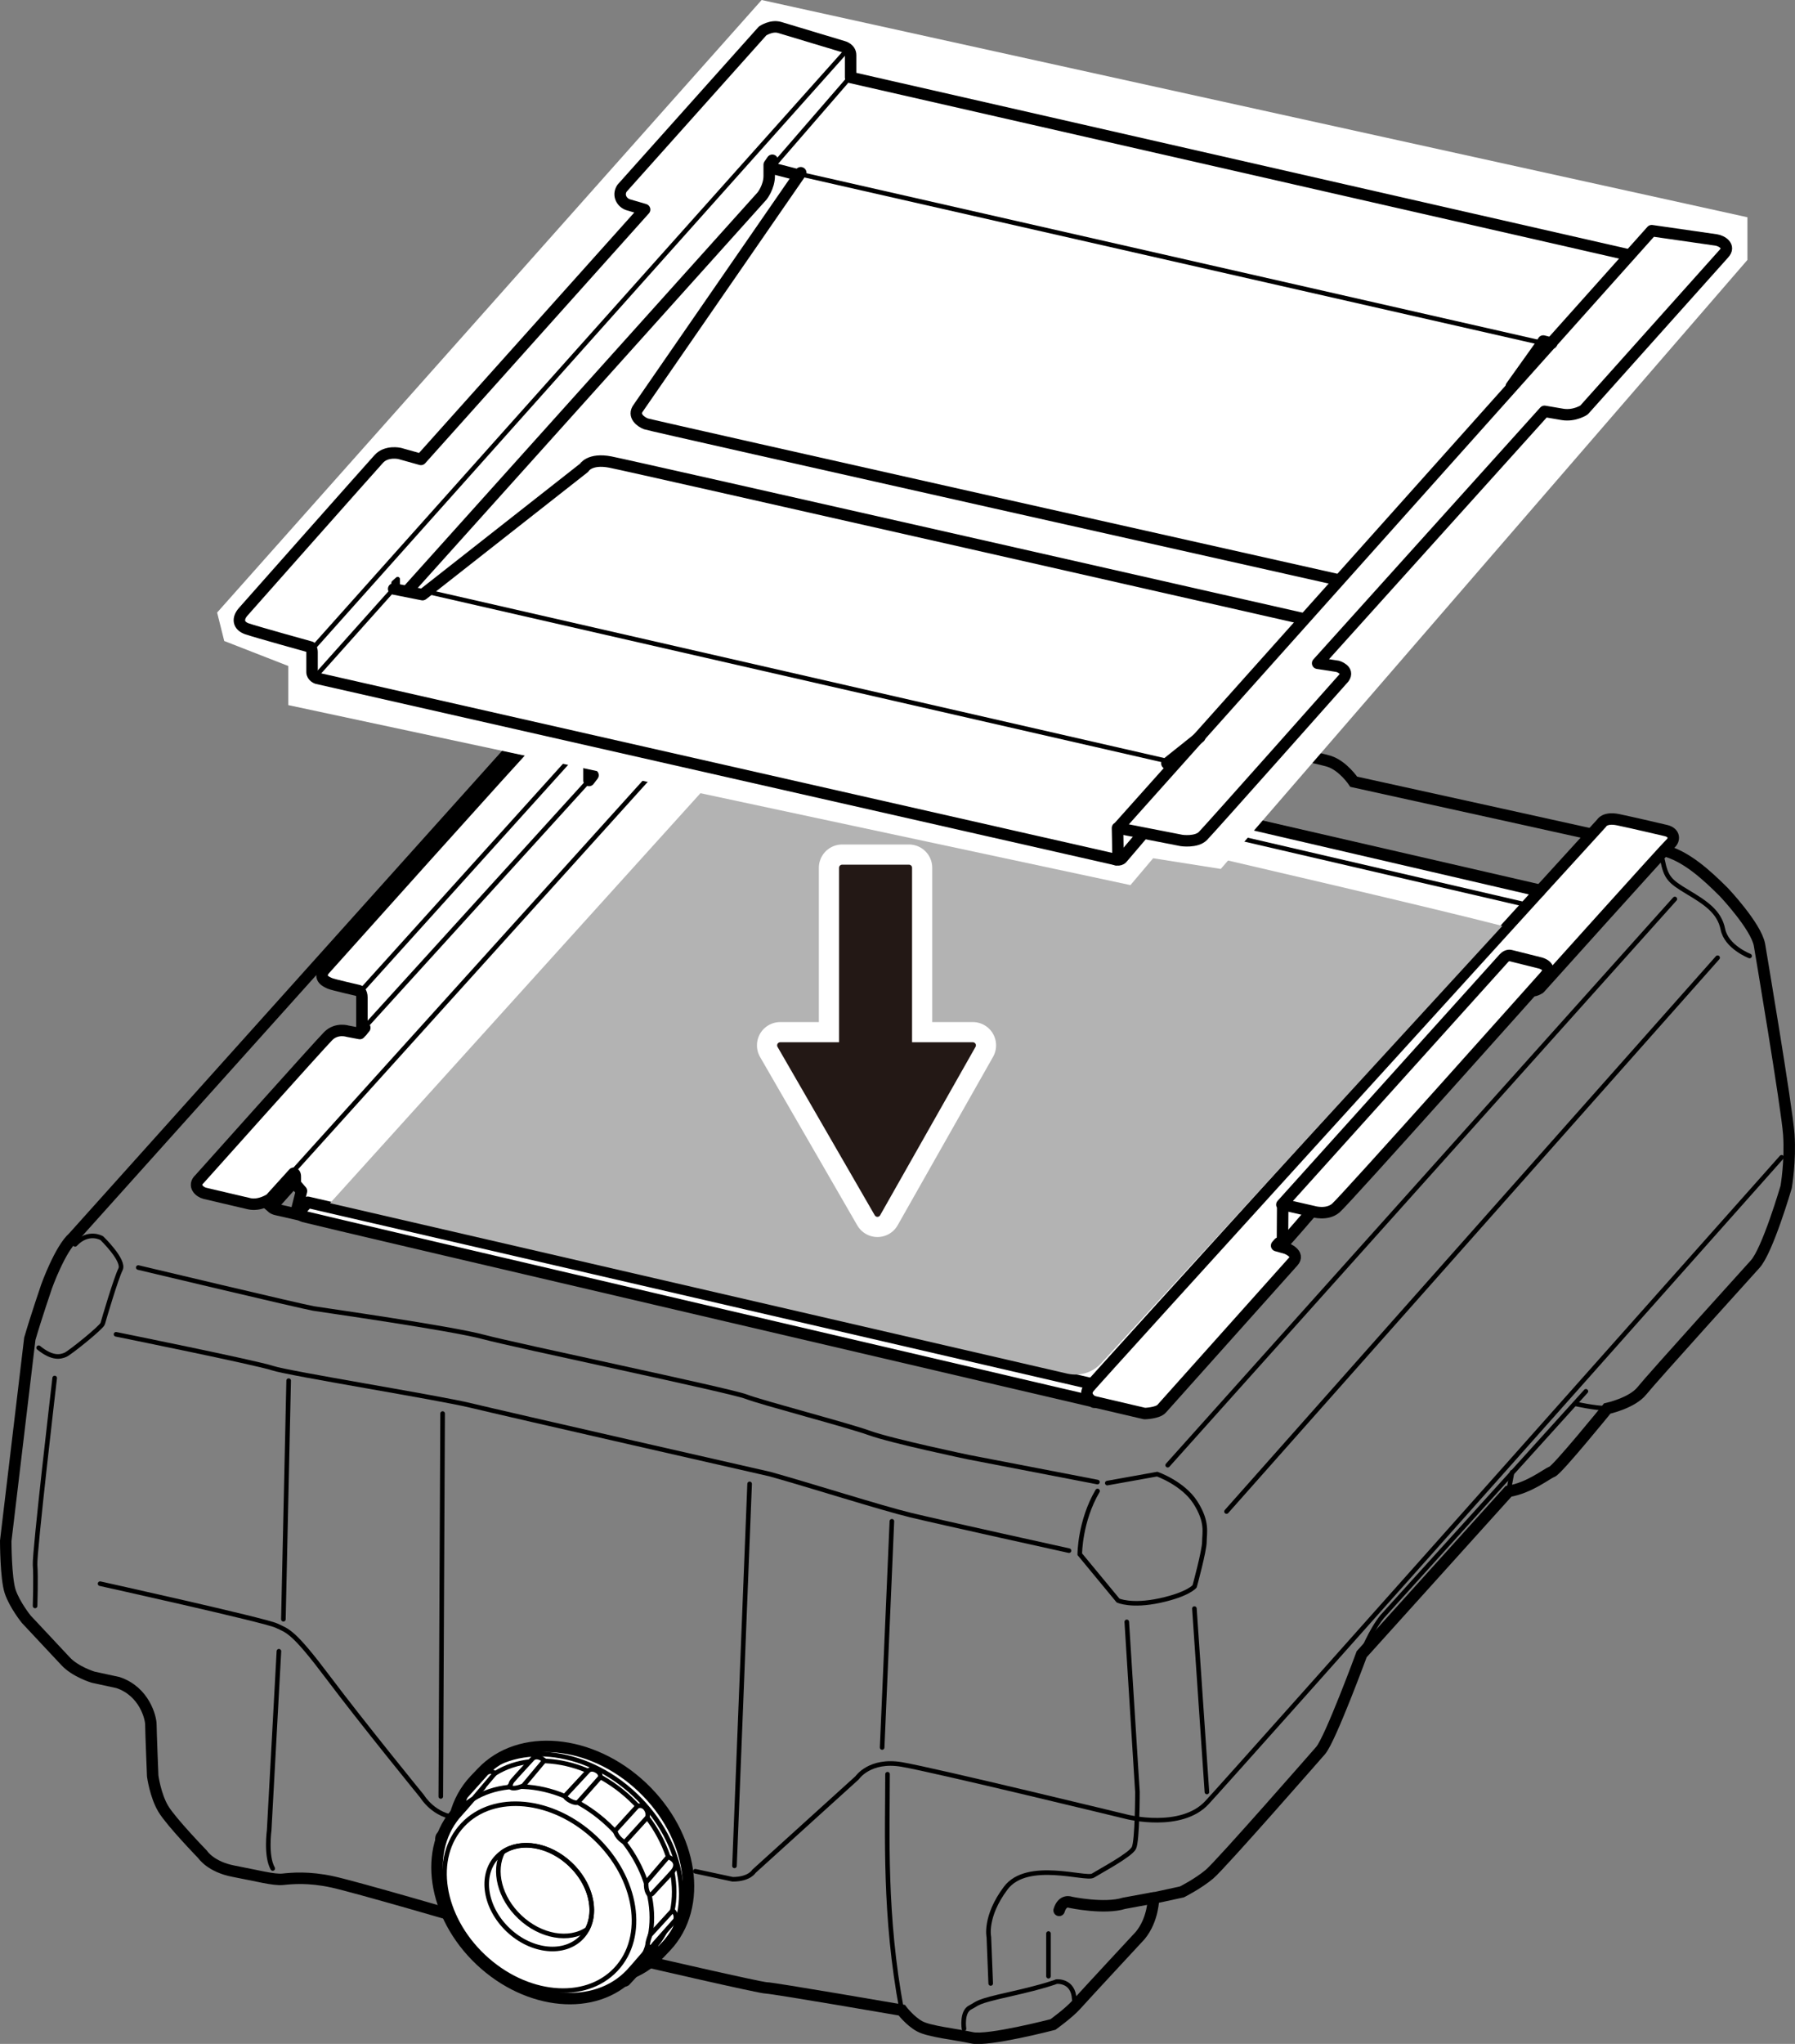 <?xml version="1.0" encoding="UTF-8"?><svg xmlns="http://www.w3.org/2000/svg" width="55.24mm" height="62.86mm" viewBox="0 0 156.58 178.18"><rect x="0" y="0" width="156.58" height="178.18" fill="#808080" stroke="none"/><g id="_レイヤー_1"><path d="M24.09,105.45l70.42,16.07c.87.2,1.77-.09,2.37-.75l37.84-41.86c.51-.57.23-1.47-.52-1.64l-70.71-16.27c-.87-.2-1.79.09-2.38.76l-37.54,42.05c-.51.57-.22,1.47.52,1.64Z" style="fill:none; stroke:#000; stroke-linecap:round; stroke-miterlimit:10; stroke-width:.4px;"/><path d="M94.51,121.51c.87.2,1.77-.09,2.37-.75l37.73-41.74c-.11-.09-.25-.17-.41-.21l-70.71-16.27c-.87-.2-1.79.09-2.38.76l-37.43,41.93c.11.1.25.17.41.21l70.42,16.07Z" style="fill:none; stroke:#000; stroke-linecap:round; stroke-miterlimit:10;"/><path d="M42.62,160.31c2.03-2.15,5.93-1.77,8.72.86,2.78,2.63,3.39,6.5,1.36,8.65" style="fill:none; stroke:#000; stroke-linecap:round; stroke-miterlimit:10;"/><path d="M52.7,169.82c-2.03,2.15-5.93,1.77-8.72-.86s-3.39-6.5-1.36-8.65" style="fill:none; stroke:#000; stroke-linecap:round; stroke-miterlimit:10; stroke-width:.4px;"/><path d="M54.03,171.08c-2.57,2.72-7.51,2.24-11.03-1.08-3.52-3.32-4.29-8.22-1.72-10.94" style="fill:none; stroke:#000; stroke-linecap:round; stroke-miterlimit:10;"/><path d="M41.29,159.05c2.57-2.72,7.51-2.24,11.03,1.08,3.52,3.32,4.29,8.22,1.72,10.94" style="fill:none; stroke:#000; stroke-linecap:round; stroke-miterlimit:10; stroke-width:.4px;"/><path d="M55.92,162.47c-.54-1.23-1.38-2.42-2.48-3.46-3.5-3.31-8.41-3.8-10.99-1.12l-.89.85" style="fill:none; stroke:#000; stroke-linecap:round; stroke-miterlimit:10; stroke-width:.4px;"/><line x1="58.52" y1="162.66" x2="56.96" y2="164.6" style="fill:none; stroke:#000; stroke-linecap:round; stroke-miterlimit:10; stroke-width:.4px;"/><path d="M40.35,160.41c0-1.28.43-2.1.93-2.76s2.95-2.79,2.95-2.79c2.29-1.75,10.17-2.29,14.28,6.02v1.79" style="fill:none; stroke:#000; stroke-linecap:round; stroke-miterlimit:10;"/><path d="M41.64,157.23c3.65-3.38,11.68-2.72,15.52,5.16l.12,1.24" style="fill:none; stroke:#000; stroke-linecap:round; stroke-miterlimit:10; stroke-width:.4px;"/><path d="M42.53,156.33c3.65-3.38,11.68-2.72,15.52,5.16l.12,1.24" style="fill:none; stroke:#000; stroke-linecap:round; stroke-miterlimit:10; stroke-width:.4px;"/><path d="M57.93,165.8s.31,1.32.04,2.1-1.28,2.06-2.37,3.03-2.33,1.98-4.93,1.9" style="fill:none; stroke:#000; stroke-linecap:round; stroke-miterlimit:10;"/><path d="M54.52,170.58c1.05-1.09,1.75-2.95,1.75-2.95l1.67-1.82" style="fill:none; stroke:#000; stroke-linecap:round; stroke-miterlimit:10; stroke-width:.4px;"/><path d="M46.6,154.01c4.31-1.8,8.76.62,11.06,4.11,1.86,2.82,2.28,6.4.43,8.54" style="fill:none; stroke:#000; stroke-linecap:round; stroke-miterlimit:10; stroke-width:.4px;"/><path d="M55.92,170.89s10.4,2.41,10.94,2.41,11.8,1.94,11.8,1.94c0,0,.7.93,1.55,1.4s3.18.7,4.58,1.01,7.06-1.16,7.06-1.16c0,0,1.4-1.01,2.02-1.71s5.59-6.05,5.59-6.05c1.16-1.4,1.16-3.26,1.16-3.26l2.48-.54s1.4-.7,2.41-1.55,9.7-10.79,9.7-10.79c.85-1.01,3.57-8.38,3.57-8.38l12.81-14.2c1.86-.31,3.34-1.55,3.8-1.71s4.81-5.51,4.81-5.51c0,0,2.17-.47,3.03-1.55s9.86-11.02,9.86-11.02c1.09-1.16,2.72-6.75,2.72-6.75,0,0,.39-2.25.23-4.58s-2.56-16.53-2.56-16.53c-.31-1.63-3.1-4.58-3.1-4.58-1.55-1.55-3.34-3.18-5.28-3.65s-27.01-5.98-27.01-5.98c0,0-.93-1.4-2.17-1.79s-22.82-5.12-22.82-5.12c-1.94-.31-3.03.47-4.11.31s-28.1-6.44-28.1-6.44c-1.16-.47-6.83,1.24-7.61,1.4s-2.1,1.47-2.1,1.47L6.4,107.86c-1.16,1.01-2.33,4.27-2.33,4.27,0,0-.93,2.72-1.47,4.58l-2.1,17.62s0,3.26.39,4.42,1.4,2.41,1.4,2.41l3.42,3.65c.85.93,2.41,1.4,2.41,1.4l2.17.47c2.33.78,2.87,3.1,2.87,3.65s.16,4.5.16,4.5c0,0,.23,1.71.93,2.87s3.42,3.96,3.42,3.96c0,0,.7,1.09,2.72,1.47s3.49.78,4.27.7,2.25-.23,4.35.23,11.95,3.34,11.95,3.34" style="fill:none; stroke:#000; stroke-linecap:round; stroke-miterlimit:10;"/><path d="M3.37,117.49c1.24,1.01,1.94.78,2.33.62s3.18-2.41,3.26-2.72,1.16-3.96,1.55-4.73-1.63-2.72-1.63-2.72c0,0-1.16-.7-2.33.54" style="fill:none; stroke:#000; stroke-linecap:round; stroke-miterlimit:10; stroke-width:.4px;"/><path d="M4.77,120.13s-1.79,15.29-1.71,16.3,0,3.57,0,3.57" style="fill:none; stroke:#000; stroke-linecap:round; stroke-miterlimit:10; stroke-width:.4px;"/><path d="M12.06,110.5s14.36,3.42,15.29,3.57,11.95,1.71,14.82,2.48,21.5,4.66,22.9,5.2,8.85,2.48,10.79,3.18,8.62,2.1,8.62,2.1l11.25,2.17" style="fill:none; stroke:#000; stroke-linecap:round; stroke-miterlimit:10; stroke-width:.4px;"/><path d="M96.59,129.29l4.35-.78s2.25.78,3.34,2.48c1.09,1.71.78,2.64.78,3.42s-.85,3.88-.85,3.88c0,0-.54.7-3.03,1.24s-3.65,0-3.65,0l-3.34-4.04s0-2.87,1.55-5.51" style="fill:none; stroke:#000; stroke-linecap:round; stroke-miterlimit:10; stroke-width:.4px;"/><path d="M10.12,116.32s12.26,2.48,13.66,2.95,14.44,2.56,17.31,3.26,26.08,5.98,26.08,5.98c3.34.93,9.7,2.95,12.26,3.57s13.82,3.1,13.82,3.1" style="fill:none; stroke:#000; stroke-linecap:round; stroke-miterlimit:10; stroke-width:.4px;"/><path d="M8.73,138.06s14.36,3.18,15.37,3.65,1.47.47,4.5,4.5,8.23,10.4,8.23,10.4c0,0,1.01,1.71,3.1,1.86" style="fill:none; stroke:#000; stroke-linecap:round; stroke-miterlimit:10; stroke-width:.4px;"/><path d="M24.33,143.95l-.85,15.6s-.31,2.25.31,3.34" style="fill:none; stroke:#000; stroke-linecap:round; stroke-miterlimit:10; stroke-width:.4px;"/><line x1="24.72" y1="141.16" x2="25.18" y2="120.36" style="fill:none; stroke:#000; stroke-linecap:round; stroke-miterlimit:10; stroke-width:.4px;"/><line x1="38.61" y1="123.23" x2="38.45" y2="156.61" style="fill:none; stroke:#000; stroke-linecap:round; stroke-miterlimit:10; stroke-width:.4px;"/><line x1="65.39" y1="129.36" x2="64.07" y2="162.66" style="fill:none; stroke:#000; stroke-linecap:round; stroke-miterlimit:10; stroke-width:.4px;"/><path d="M60.65,163.13l3.26.7c1.47,0,1.86-.7,1.86-.7l9-8.15s1.09-1.63,3.88-1.16c2.79.47,19.71,4.58,19.71,4.58,0,0,4.66,1.16,6.91-1.24s50.14-56.27,50.14-56.27" style="fill:none; stroke:#000; stroke-linecap:round; stroke-miterlimit:10; stroke-width:.4px;"/><path d="M137.41,122.38s1.71.39,2.79.39" style="fill:none; stroke:#000; stroke-linecap:round; stroke-miterlimit:10; stroke-width:.4px;"/><path d="M138.34,121.29l-17.77,19.64c-1.01,1.24-1.79,3.26-1.79,3.26" style="fill:none; stroke:#000; stroke-linecap:round; stroke-miterlimit:10; stroke-width:.4px;"/><line x1="131.59" y1="129.98" x2="131.9" y2="128.35" style="fill:none; stroke:#000; stroke-linecap:round; stroke-miterlimit:10; stroke-width:.4px;"/><path d="M100.62,165.45l-2.56.47c-1.71.54-4.66-.08-4.66-.08,0,0-.7-.31-1.01.7" style="fill:none; stroke:#000; stroke-linecap:round; stroke-miterlimit:10;"/><line x1="91.46" y1="168.56" x2="91.46" y2="172.28" style="fill:none; stroke:#000; stroke-linecap:round; stroke-miterlimit:10; stroke-width:.4px;"/><path d="M84.09,176.86s-.23-1.47.54-1.86.39-.47,3.49-1.16c3.1-.7,4.04-1.09,4.04-1.09,0,0,1.47-.16,1.55,1.55" style="fill:none; stroke:#000; stroke-linecap:round; stroke-miterlimit:10; stroke-width:.4px;"/><path d="M98.29,141.39l.93,14.82s0,4.27-.31,4.89-2.95,2.02-3.57,2.41-5.74-1.4-7.61,1.09-1.47,4.27-1.47,4.27l.16,4.04" style="fill:none; stroke:#000; stroke-linecap:round; stroke-miterlimit:10; stroke-width:.4px;"/><line x1="104.19" y1="140.23" x2="105.28" y2="156.22" style="fill:none; stroke:#000; stroke-linecap:round; stroke-miterlimit:10; stroke-width:.4px;"/><path d="M77.42,154.67c0,5.2-.31,12.34,1.24,20.57" style="fill:none; stroke:#000; stroke-linecap:round; stroke-miterlimit:10; stroke-width:.4px;"/><line x1="77.8" y1="132.62" x2="76.95" y2="152.34" style="fill:none; stroke:#000; stroke-linecap:round; stroke-miterlimit:10; stroke-width:.4px;"/><line x1="101.86" y1="127.73" x2="146.1" y2="78.37" style="fill:none; stroke:#000; stroke-linecap:round; stroke-miterlimit:10; stroke-width:.4px;"/><path d="M145.02,74.96c.31,1.55.62,1.86,2.17,2.79s2.79,1.71,3.1,3.26,2.33,2.33,2.33,2.33" style="fill:none; stroke:#000; stroke-linecap:round; stroke-miterlimit:10; stroke-width:.4px;"/><line x1="149.83" y1="83.49" x2="106.99" y2="131.77" style="fill:none; stroke:#000; stroke-linecap:round; stroke-miterlimit:10; stroke-width:.4px;"/><path d="M55.14,70.38s-.16,5.12,0,7.22" style="fill:none; stroke:#000; stroke-linecap:round; stroke-miterlimit:10; stroke-width:.4px;"/><path d="M56.54,80.78s1.47,1.4,2.17,2.56,1.16,2.02,1.16,2.02" style="fill:none; stroke:#000; stroke-linecap:round; stroke-miterlimit:10; stroke-width:.4px;"/><path d="M54.52,81.4c-.78,2.79-.7,4.42-.54,5.12s2.56,1.01,5.36-.23" style="fill:none; stroke:#000; stroke-linecap:round; stroke-miterlimit:10; stroke-width:.4px;"/><path d="M61.19,86.13c2.85,1.09,3.57,1.97,3.57,1.97" style="fill:none; stroke:#000; stroke-linecap:round; stroke-miterlimit:10; stroke-width:.4px;"/><line x1="53.43" y1="87.3" x2="43.89" y2="98.32" style="fill:none; stroke:#000; stroke-linecap:round; stroke-miterlimit:10; stroke-width:.4px;"/><path d="M39.54,95.14c.62,2.17,2.02,2.56,2.02,2.56l6.13,1.63s1.16.47,2.72,1.4,2.41,1.01,3.65,4.5" style="fill:none; stroke:#000; stroke-linecap:round; stroke-miterlimit:10; stroke-width:.4px;"/><path d="M54.05,101.81l1.63-1.79s.39-1.09.85-1.94,7.99-8.23,7.99-8.23" style="fill:none; stroke:#000; stroke-linecap:round; stroke-miterlimit:10; stroke-width:.4px;"/><line x1="48.54" y1="101.11" x2="41.56" y2="109.26" style="fill:none; stroke:#000; stroke-linecap:round; stroke-miterlimit:10; stroke-width:.4px;"/><path d="M39,96.07s-1.4-.16-2.41.85-8.3,9.31-8.3,9.31" style="fill:none; stroke:#000; stroke-linecap:round; stroke-miterlimit:10; stroke-width:.4px;"/><path d="M53.79,112.11s7.09-7.76,7.55-8.28,1.45-.31,1.45-.31l.72-.83,1.86-20.44s.18-.69.41-.98c.21-.26.67-.83.67-.83l1.4-.21,54.43,12.37" style="fill:none; stroke:#000; stroke-linecap:round; stroke-miterlimit:10;"/><polyline points="85.41 116.52 86.86 115.73 88 115.88 93.59 109.57 95.34 91.82 70.87 86.18 69.63 97.98" style="fill:none; stroke:#000; stroke-linecap:round; stroke-miterlimit:10;"/><line x1="93.59" y1="109.57" x2="96.79" y2="110.35" style="fill:none; stroke:#000; stroke-linecap:round; stroke-miterlimit:10; stroke-width:.4px;"/><line x1="65.9" y1="81.73" x2="120.8" y2="94.26" style="fill:none; stroke:#000; stroke-linecap:round; stroke-miterlimit:10; stroke-width:.4px;"/><polyline points="101.61 104.81 102.85 93.38 118.32 96.89" style="fill:none; stroke:#000; stroke-linecap:round; stroke-miterlimit:10;"/><path d="M88.26,120.08l18.52-20.8c1.97-2.12,4.86-3.47,10.5-1.4" style="fill:none; stroke:#000; stroke-linecap:round; stroke-miterlimit:10;"/><path d="M105.54,100.72c.93-1.29,5.64-2.74,9.88-.31" style="fill:none; stroke:#000; stroke-linecap:round; stroke-miterlimit:10; stroke-width:.4px;"/><line x1="106.73" y1="99.95" x2="88.82" y2="120.13" style="fill:none; stroke:#000; stroke-linecap:round; stroke-miterlimit:10; stroke-width:.4px;"/><line x1="107.97" y1="99.48" x2="89.39" y2="120.23" style="fill:none; stroke:#000; stroke-linecap:round; stroke-miterlimit:10; stroke-width:.4px;"/><line x1="109.16" y1="99.17" x2="90.07" y2="120.49" style="fill:none; stroke:#000; stroke-linecap:round; stroke-miterlimit:10; stroke-width:.4px;"/><line x1="110.35" y1="99.22" x2="91.05" y2="120.75" style="fill:none; stroke:#000; stroke-linecap:round; stroke-miterlimit:10; stroke-width:.4px;"/><line x1="111.49" y1="99.22" x2="92.08" y2="120.96" style="fill:none; stroke:#000; stroke-linecap:round; stroke-miterlimit:10; stroke-width:.4px;"/><line x1="112.63" y1="99.43" x2="93.07" y2="121.11" style="fill:none; stroke:#000; stroke-linecap:round; stroke-miterlimit:10; stroke-width:.4px;"/><line x1="114.08" y1="99.84" x2="94.51" y2="121.51" style="fill:none; stroke:#000; stroke-linecap:round; stroke-miterlimit:10; stroke-width:.4px;"/><line x1="95.55" y1="121.47" x2="114.95" y2="100.15" style="fill:none; stroke:#000; stroke-linecap:round; stroke-miterlimit:10; stroke-width:.4px;"/><path d="M56.23,112.78l19.09-21.01c4.45-4.04,15.73-2.38,19.04,9.21" style="fill:none; stroke:#000; stroke-linecap:round; stroke-miterlimit:10;"/><path d="M74.08,93.17c2.22-1.81,9.26-2.43,14.07,2.64s5.28,11.85,3.21,14.18" style="fill:none; stroke:#000; stroke-linecap:round; stroke-miterlimit:10; stroke-width:.4px;"/><line x1="93.79" y1="107.35" x2="83.18" y2="118.89" style="fill:none; stroke:#000; stroke-linecap:round; stroke-miterlimit:10;"/><line x1="74.54" y1="92.91" x2="56.8" y2="112.91" style="fill:none; stroke:#000; stroke-linecap:round; stroke-miterlimit:10; stroke-width:.4px;"/><line x1="75.79" y1="92.44" x2="57.35" y2="113.03" style="fill:none; stroke:#000; stroke-linecap:round; stroke-miterlimit:10; stroke-width:.4px;"/><line x1="76.98" y1="92.13" x2="58.11" y2="113.2" style="fill:none; stroke:#000; stroke-linecap:round; stroke-miterlimit:10; stroke-width:.4px;"/><line x1="78.39" y1="91.84" x2="59.1" y2="113.45" style="fill:none; stroke:#000; stroke-linecap:round; stroke-miterlimit:10; stroke-width:.4px;"/><line x1="79.67" y1="91.91" x2="60.14" y2="113.65" style="fill:none; stroke:#000; stroke-linecap:round; stroke-miterlimit:10; stroke-width:.4px;"/><line x1="80.83" y1="91.95" x2="61.07" y2="113.87" style="fill:none; stroke:#000; stroke-linecap:round; stroke-miterlimit:10; stroke-width:.4px;"/><line x1="82.27" y1="92.3" x2="62.55" y2="114.23" style="fill:none; stroke:#000; stroke-linecap:round; stroke-miterlimit:10; stroke-width:.4px;"/><line x1="83.51" y1="92.73" x2="63.99" y2="114.54" style="fill:none; stroke:#000; stroke-linecap:round; stroke-miterlimit:10; stroke-width:.4px;"/><line x1="84.71" y1="93.27" x2="65.5" y2="114.89" style="fill:none; stroke:#000; stroke-linecap:round; stroke-miterlimit:10; stroke-width:.4px;"/><line x1="85.99" y1="93.97" x2="67.02" y2="115.16" style="fill:none; stroke:#000; stroke-linecap:round; stroke-miterlimit:10; stroke-width:.4px;"/><line x1="87.12" y1="94.79" x2="68.49" y2="115.55" style="fill:none; stroke:#000; stroke-linecap:round; stroke-miterlimit:10; stroke-width:.4px;"/><line x1="88.15" y1="95.81" x2="70" y2="115.86" style="fill:none; stroke:#000; stroke-linecap:round; stroke-miterlimit:10; stroke-width:.4px;"/><line x1="88.98" y1="96.84" x2="71.52" y2="116.21" style="fill:none; stroke:#000; stroke-linecap:round; stroke-miterlimit:10; stroke-width:.4px;"/><line x1="89.83" y1="97.97" x2="73.15" y2="116.63" style="fill:none; stroke:#000; stroke-linecap:round; stroke-miterlimit:10; stroke-width:.4px;"/><line x1="90.61" y1="99.17" x2="74.74" y2="116.91" style="fill:none; stroke:#000; stroke-linecap:round; stroke-miterlimit:10; stroke-width:.4px;"/><line x1="91.19" y1="100.49" x2="76.1" y2="117.22" style="fill:none; stroke:#000; stroke-linecap:round; stroke-miterlimit:10; stroke-width:.4px;"/><line x1="91.66" y1="101.77" x2="77.45" y2="117.57" style="fill:none; stroke:#000; stroke-linecap:round; stroke-miterlimit:10; stroke-width:.4px;"/><line x1="92.08" y1="102.97" x2="78.62" y2="117.88" style="fill:none; stroke:#000; stroke-linecap:round; stroke-miterlimit:10; stroke-width:.4px;"/><line x1="92.28" y1="104.18" x2="79.78" y2="118.15" style="fill:none; stroke:#000; stroke-linecap:round; stroke-miterlimit:10; stroke-width:.4px;"/><line x1="92.47" y1="105.3" x2="80.87" y2="118.34" style="fill:none; stroke:#000; stroke-linecap:round; stroke-miterlimit:10; stroke-width:.4px;"/><line x1="92.47" y1="106.43" x2="81.65" y2="118.54" style="fill:none; stroke:#000; stroke-linecap:round; stroke-miterlimit:10; stroke-width:.4px;"/><line x1="92.36" y1="107.51" x2="82.46" y2="118.65" style="fill:none; stroke:#000; stroke-linecap:round; stroke-miterlimit:10; stroke-width:.4px;"/><line x1="92.08" y1="108.68" x2="82.85" y2="118.81" style="fill:none; stroke:#000; stroke-linecap:round; stroke-miterlimit:10; stroke-width:.4px;"/><polyline points="72.78 81.37 74.49 79.77 93.69 84.06 94.62 83.08 114.9 87.79 115.32 88.31 115.32 89.03" style="fill:none; stroke:#000; stroke-linecap:round; stroke-miterlimit:10;"/><line x1="113.97" y1="88.82" x2="123.75" y2="90.89" style="fill:none; stroke:#000; stroke-linecap:round; stroke-miterlimit:10;"/><line x1="89.91" y1="68.98" x2="90.69" y2="83.03" style="fill:none; stroke:#000; stroke-linecap:round; stroke-miterlimit:10; stroke-width:.4px;"/><path d="M117.85,75.19s1.09,13.97.93,14.44" style="fill:none; stroke:#000; stroke-linecap:round; stroke-miterlimit:10; stroke-width:.4px;"/><path d="M39.18,158.86l-.93,1.11c-.28.49.18,1.06.18,1.06l.75-2.17Z" style="fill:#fff; stroke:#000; stroke-linecap:round; stroke-miterlimit:10; stroke-width:.4px;"/><path d="M56.02,155.8c-4.44-4.19-10.7-4.75-13.99-1.27-.1.1-.51.54-.62.65-3.29,3.49-2.36,9.71,2.07,13.9,4.44,4.19,10.7,4.75,13.99,1.27.1-.1.51-.54.62-.65,3.29-3.49,2.36-9.71-2.07-13.9Z" style="fill:#fff; stroke:#000; stroke-linecap:round; stroke-miterlimit:10;"/><ellipse cx="49.43" cy="162.77" rx="8.69" ry="11.05" transform="translate(-102.87 87) rotate(-46.65)" style="fill:none; stroke:#000; stroke-linecap:round; stroke-miterlimit:10; stroke-width:.4px;"/><path d="M56.96,169.87c3.09-3.27,2.22-9.1-1.94-13.03-4.16-3.92-10.03-4.46-13.12-1.19" style="fill:#fff; stroke:#000; stroke-linecap:round; stroke-miterlimit:10; stroke-width:.4px;"/><path d="M41.91,155.66c-.41.43-1.65,1.91-1.94,2.21-3.09,3.27-2.22,9.1,1.94,13.03,4.16,3.92,10.03,4.46,13.12,1.19.41-.43,1.65-1.91,1.94-2.21" style="fill:#fff; stroke:#000; stroke-linecap:round; stroke-miterlimit:10;"/><ellipse cx="47.04" cy="165.38" rx="3.94" ry="5.09" transform="translate(-105.51 86.07) rotate(-46.65)" style="fill:none; stroke:#000; stroke-linecap:round; stroke-miterlimit:10; stroke-width:.4px;"/><ellipse cx="47.04" cy="165.38" rx="7.1" ry="9.18" transform="translate(-105.51 86.07) rotate(-46.65)" style="fill:none; stroke:#000; stroke-linecap:round; stroke-miterlimit:10; stroke-width:.4px;"/><ellipse cx="47.49" cy="164.98" rx="8.14" ry="10.35" transform="translate(-105.08 86.28) rotate(-46.65)" style="fill:none; stroke:#000; stroke-linecap:round; stroke-miterlimit:10; stroke-width:.4px;"/><path d="M43.86,161.45c-.85,1.63-.29,3.99,1.49,5.67,1.83,1.73,4.31,2.13,5.88,1.06.85-1.63.29-3.99-1.49-5.67-1.83-1.73-4.31-2.13-5.88-1.06Z" style="fill:none; stroke:#000; stroke-linecap:round; stroke-miterlimit:10; stroke-width:.4px;"/><path d="M40.45,157.38c-.08-.44.18-.8.18-.8l1.81-2.02c.26-.18.57-.16.72.05l-1.84,2.17-.88.6Z" style="fill:#fff; stroke:#000; stroke-linecap:round; stroke-miterlimit:10; stroke-width:.4px;"/><path d="M44.51,155.75s0-.26.18-.49,1.79-1.97,1.79-1.97c.44-.34,1.01.18,1.01.18l-1.84,2.2s-.39.18-.75.21-.39-.13-.39-.13Z" style="fill:#fff; stroke:#000; stroke-linecap:round; stroke-miterlimit:10; stroke-width:.4px;"/><path d="M49.29,156.55l2.02-2.17s.23-.28.7-.03.34.6.34.6l-1.91,2.15c-.23.23-1.19-.31-1.14-.54Z" style="fill:#fff; stroke:#000; stroke-linecap:round; stroke-miterlimit:10; stroke-width:.4px;"/><path d="M53.67,159.58l1.91-2.1s.39-.23.72.16.16.8.16.8l-1.97,2.17s-.7-.36-.83-1.03Z" style="fill:#fff; stroke:#000; stroke-linecap:round; stroke-miterlimit:10; stroke-width:.4px;"/><path d="M56.38,164.08l1.89-2.2c.72.26.83.78.41,1.27s-1.55,1.66-1.71,1.86-.34.16-.34.16c0,0-.31-.26-.26-1.09Z" style="fill:#fff; stroke:#000; stroke-linecap:round; stroke-miterlimit:10; stroke-width:.4px;"/><path d="M56.74,168.66l1.94-2.12c.44.41.23.85.23.85l-1.84,2.07s-.21.41-.57.28c0,0-.1-.26.23-1.09Z" style="fill:#fff; stroke:#000; stroke-linecap:round; stroke-miterlimit:10; stroke-width:.4px;"/><path d="M56.67,170.24c.18.39-.13.7-.13.7l-1.81,1.97c-.31.21-.65.03-.65.03l.72-.6,1.86-2.1Z" style="fill:#fff; stroke:#000; stroke-linecap:round; stroke-miterlimit:10; stroke-width:.4px;"/><polygon points="70.38 94.88 72.65 95.84 72.65 109.22 70.38 108.26 70.38 94.88" style="stroke:#fff; stroke-linecap:round; stroke-linejoin:round; stroke-width:2px;"/><polygon points="74.91 97.79 71.52 90.47 68.12 94.92 74.91 97.79" style="stroke:#fff; stroke-linecap:round; stroke-linejoin:round; stroke-width:2px;"/><polygon points="70.38 94.88 72.65 95.84 72.65 109.22 70.38 108.26 70.38 94.88"/><polygon points="74.91 97.79 71.52 90.47 68.12 94.92 74.91 97.79"/></g><g id="_レイヤー_3"><path d="M51.08,64.66s-2.47-.61-3.45-.85c-.6-.24-2.79,2.34-2.79,2.34,0,0-16.05,18.04-16.57,18.42s-.64.9.7,1.23,2.09.27,2.32.57.27.55.26,1.42.05,1.98.05,1.98c0,0-.37.57-1.27.14s-2,.72-2.43,1.19c0,0-10.15,11.23-10.53,11.72s-.15.98.24,1.12,3.84.92,4.34,1.05,1.28-.07,1.75-.58l1.86-2.05s.06.4.13.64.61.86.61.86l-.39,1.57c-.08.33.19.54.62.64s71.98,16.83,72.81,17.05,1.61.13,2.24-.57,10.84-12.17,11.21-12.54.09-.83-.24-1-.74-.41-.74-.41l2.6-3.02c.95.39,1.87-.01,2.21-.37s18.15-20.14,18.15-20.14c0,0,.16.39.84-.37s9.49-10.56,9.99-11.04.39-1.1-.36-1.27-3.8-.84-4.29-.97-1.04.1-1.34.43l-5.31,5.82s-66.7-15.43-67.73-15.66-1.51-.63-1.51-.63l.59-2.02s-.15-1.14-.18-1.44-.05-.49.24-.45l.41.06s1.45-1.55,1.84-2.04.15-.99-.24-1.1-3.64-.97-4.12-1.1-1.46-.02-2.12.71-9.83,10.74-9.83,10.74c0,0-.34.08-.57-.1Z" style="fill:#fff;"/><path d="M51.31,65.13l10.21-11.15c.7-.85,1.87-.65,1.87-.65l4.19,1.03c.93.24.5.97.34,1.21s-1.8,1.97-1.8,1.97l-.54-.08-.27.35s.35.2.35.47v1.09s-.6,2.02-.6,2.02l.66.55s.35.04.86.08,67.73,15.66,67.73,15.66l5.4-5.92s.27-.54,1.44-.3,4.19.95,4.19.95c.78.2.73.82.38,1.13s-11.42,12.62-11.42,12.62c-.47.27-.58.19-.58.19" style="fill:none; stroke:#000; stroke-linecap:round; stroke-linejoin:round; stroke-width:1px;"/><path d="M114.25,105.81s-1.96,2.28-2.11,2.4-.58.15-.58.15l-.2.23.85.24s1.24.47.58,1.17c0,0-11.11,12.42-11.46,12.81s-1.48.42-1.48.42c0,0-72.86-17.01-73.32-17.17s-.43-.24-.31-.55l.63-.7,68.35,15.82" style="fill:none; stroke:#000; stroke-linecap:round; stroke-linejoin:round; stroke-width:1px;"/><path d="M111.87,108.25l.02-2.96c0-.31.23-.23.23-.23l2.45.56s1.16.36,1.95-.3,18.26-20.24,18.26-20.24c.74-.85-.42-1.13-.42-1.13l-2.56-.64s-.31-.12-.62.23-19.36,21.48-19.36,21.48" style="fill:none; stroke:#000; stroke-linecap:round; stroke-linejoin:round; stroke-width:1px;"/><path d="M95.43,122.24s-1.05-.51-.42-1.29,39.3-43.27,39.3-43.27" style="fill:none; stroke:#000; stroke-linecap:round; stroke-linejoin:round; stroke-width:1px;"/><path d="M51.42,67.42l.31.16-.35.46v-2.53c.02-.89-.64-1.09-.64-1.09l-2.49-.56s-.89-.32-1.75.5-18.22,20.2-18.22,20.2c-.55.74.23,1.05.5,1.17s2.52.63,2.52.63c0,0,.27.08.27.62v2.92" style="fill:none; stroke:#000; stroke-linecap:round; stroke-linejoin:round; stroke-width:1px;"/><path d="M31.82,89.6l-.43.5-1.05-.2s-.97-.32-1.71.42-11.22,12.46-11.22,12.46c-.63.58,0,1.14.46,1.25.66.16,3.88.91,3.88.91.93.2,1.83-.42,1.83-.42l2.03-2.24s.16,0,.15.31v.62s.54.62.54.62l-.48,1.9" style="fill:none; stroke:#000; stroke-linecap:round; stroke-linejoin:round; stroke-width:1px;"/><line x1="50.87" y1="64.93" x2="31.63" y2="86.24" style="fill:none; stroke:#000; stroke-linecap:round; stroke-linejoin:round; stroke-width:.4px;"/><line x1="51.38" y1="68.04" x2="31.62" y2="89.77" style="fill:none; stroke:#000; stroke-linecap:round; stroke-linejoin:round; stroke-width:.4px;"/><line x1="65.22" y1="58.21" x2="25.7" y2="101.97" style="fill:none; stroke:#000; stroke-linecap:round; stroke-linejoin:round; stroke-width:.4px;"/><line x1="30.45" y1="105.68" x2="64.81" y2="67.59" style="fill:none; stroke:#000; stroke-linecap:round; stroke-linejoin:round; stroke-width:.4px;"/><path d="M65.72,61.93l-.73.79s-.21.31-.21.98.14,3.84.14,3.84l-2.03,2.22v-.88s1.88-2.22,1.88-2.22" style="fill:none; stroke:#000; stroke-linecap:round; stroke-linejoin:round; stroke-width:1px;"/><line x1="65.17" y1="67.75" x2="129.59" y2="82.7" style="fill:none; stroke:#000; stroke-linecap:round; stroke-linejoin:round; stroke-width:.4px;"/><line x1="65.35" y1="63.14" x2="133.18" y2="78.88" style="fill:none; stroke:#000; stroke-linecap:round; stroke-linejoin:round; stroke-width:.4px;"/><path d="M93.16,119.76c1.07.23,2.18-.12,2.91-.93l34.98-38.11c-11.41-2.94-63.19-14.78-64.76-14.9-1.82-.15-3.31,1.25-3.31,1.25l-34.19,37.82,64.36,14.87Z" style="fill:#b3b3b3;"/></g><g id="_レイヤー_4"><polygon points="73.46 91.13 73.46 75.65 79.29 75.65 79.29 91.13 84.86 91.13 76.54 105.81 68.06 91.13 73.46 91.13" style="fill:#231815;"/><polygon points="73.46 91.13 73.46 75.65 79.29 75.65 79.29 91.13 84.86 91.13 76.54 105.81 68.06 91.13 73.46 91.13" style="fill:none; stroke:#fff; stroke-linecap:round; stroke-linejoin:round; stroke-width:4.06px;"/><polygon points="73.46 91.13 73.46 75.65 79.29 75.65 79.29 91.13 84.86 91.13 76.54 105.81 68.06 91.13 73.46 91.13" style="fill:#231815;"/><polygon points="73.46 91.13 73.46 75.65 79.29 75.65 79.29 91.13 84.86 91.13 76.54 105.81 68.06 91.13 73.46 91.13" style="fill:none; stroke:#231815; stroke-linecap:round; stroke-linejoin:round; stroke-width:.54px;"/></g><g id="_レイヤー_2"><polygon points="19.56 55.88 25.15 58.06 25.15 61.47 98.61 77.16 100.59 74.82 106.49 75.75 152.43 22.66 152.43 18.94 66.44 0 18.94 53.4 19.56 55.88" style="fill:#fff;"/><path d="M97.33,74.94s.19-.08.19-.39c0-.62-.04-2.37-.04-2.37l5.59,1.09s1.28.19,1.86-.39,12.3-13.78,12.3-13.78c.5-.7-.54-1.01-.54-1.01l-1.75-.27,19.79-21.96,1.59.27c1.05.16,1.86-.39,1.86-.39l12.19-13.62c.62-.66-.19-1.13-.66-1.2s-5.63-.81-5.63-.81l-46.57,52.08" style="fill:none; stroke:#000; stroke-linecap:round; stroke-linejoin:round;"/><path d="M142.15,22.24L74.2,6.75v-1.94c0-.58-.62-.74-.62-.74l-5.55-1.67c-.74-.23-1.51.3-1.51.3l-12.26,13.71c-.41.62,0,1.29.57,1.45s1.4.41,1.4.41l-19.51,21.78-1.86-.52s-1.14-.26-1.81.47-11.85,13.35-11.85,13.35c-.5.58-.43,1.2.35,1.47s5.55,1.59,5.55,1.59c0,0,.12.19.12.43v1.75c0,.39.43.54.43.54l69.62,15.79c.47.16.66-.16.66-.16l1.79-2.1" style="fill:none; stroke:#000; stroke-linecap:round; stroke-linejoin:round;"/><line x1="73.69" y1="4.58" x2="27.51" y2="56.27" style="fill:none; stroke:#000; stroke-linecap:round; stroke-linejoin:round; stroke-width:.4px;"/><polyline points="27.75 58.71 34.34 51.34 34.34 50.8 34.69 50.49 34.69 51.34" style="fill:none; stroke:#000; stroke-linecap:round; stroke-linejoin:round; stroke-width:.4px;"/><path d="M34.34,51.34l2.52.5.35-.27,13.74-10.79s.47-.85,2.29-.5,60.46,13.66,60.46,13.66" style="fill:none; stroke:#000; stroke-linecap:round; stroke-linejoin:round;"/><line x1="37.21" y1="51.57" x2="101.87" y2="66.36" style="fill:none; stroke:#000; stroke-linecap:round; stroke-linejoin:round; stroke-width:.4px;"/><polyline points="104.66 64.26 101.79 66.55 102.33 66.71" style="fill:none; stroke:#000; stroke-linecap:round; stroke-linejoin:round;"/><path d="M35.51,51.54l30.97-34.46s.62-.78.62-1.75v-.97l.27-.39v.7l2.25.58" style="fill:none; stroke:#000; stroke-linecap:round; stroke-linejoin:round;"/><path d="M69.85,15.06l-14.16,20.49c-.54.7.23,1.24.66,1.4s60.31,13.58,60.31,13.58" style="fill:none; stroke:#000; stroke-linecap:round; stroke-linejoin:round;"/><line x1="67.68" y1="14.2" x2="73.93" y2="6.99" style="fill:none; stroke:#000; stroke-linecap:round; stroke-linejoin:round; stroke-width:.4px;"/><line x1="70.28" y1="15.29" x2="134.27" y2="29.84" style="fill:none; stroke:#000; stroke-linecap:round; stroke-linejoin:round; stroke-width:.4px;"/><polyline points="135.36 29.92 134.62 29.73 134.43 30.04 131.83 33.68" style="fill:none; stroke:#000; stroke-linecap:round; stroke-linejoin:round;"/></g></svg>